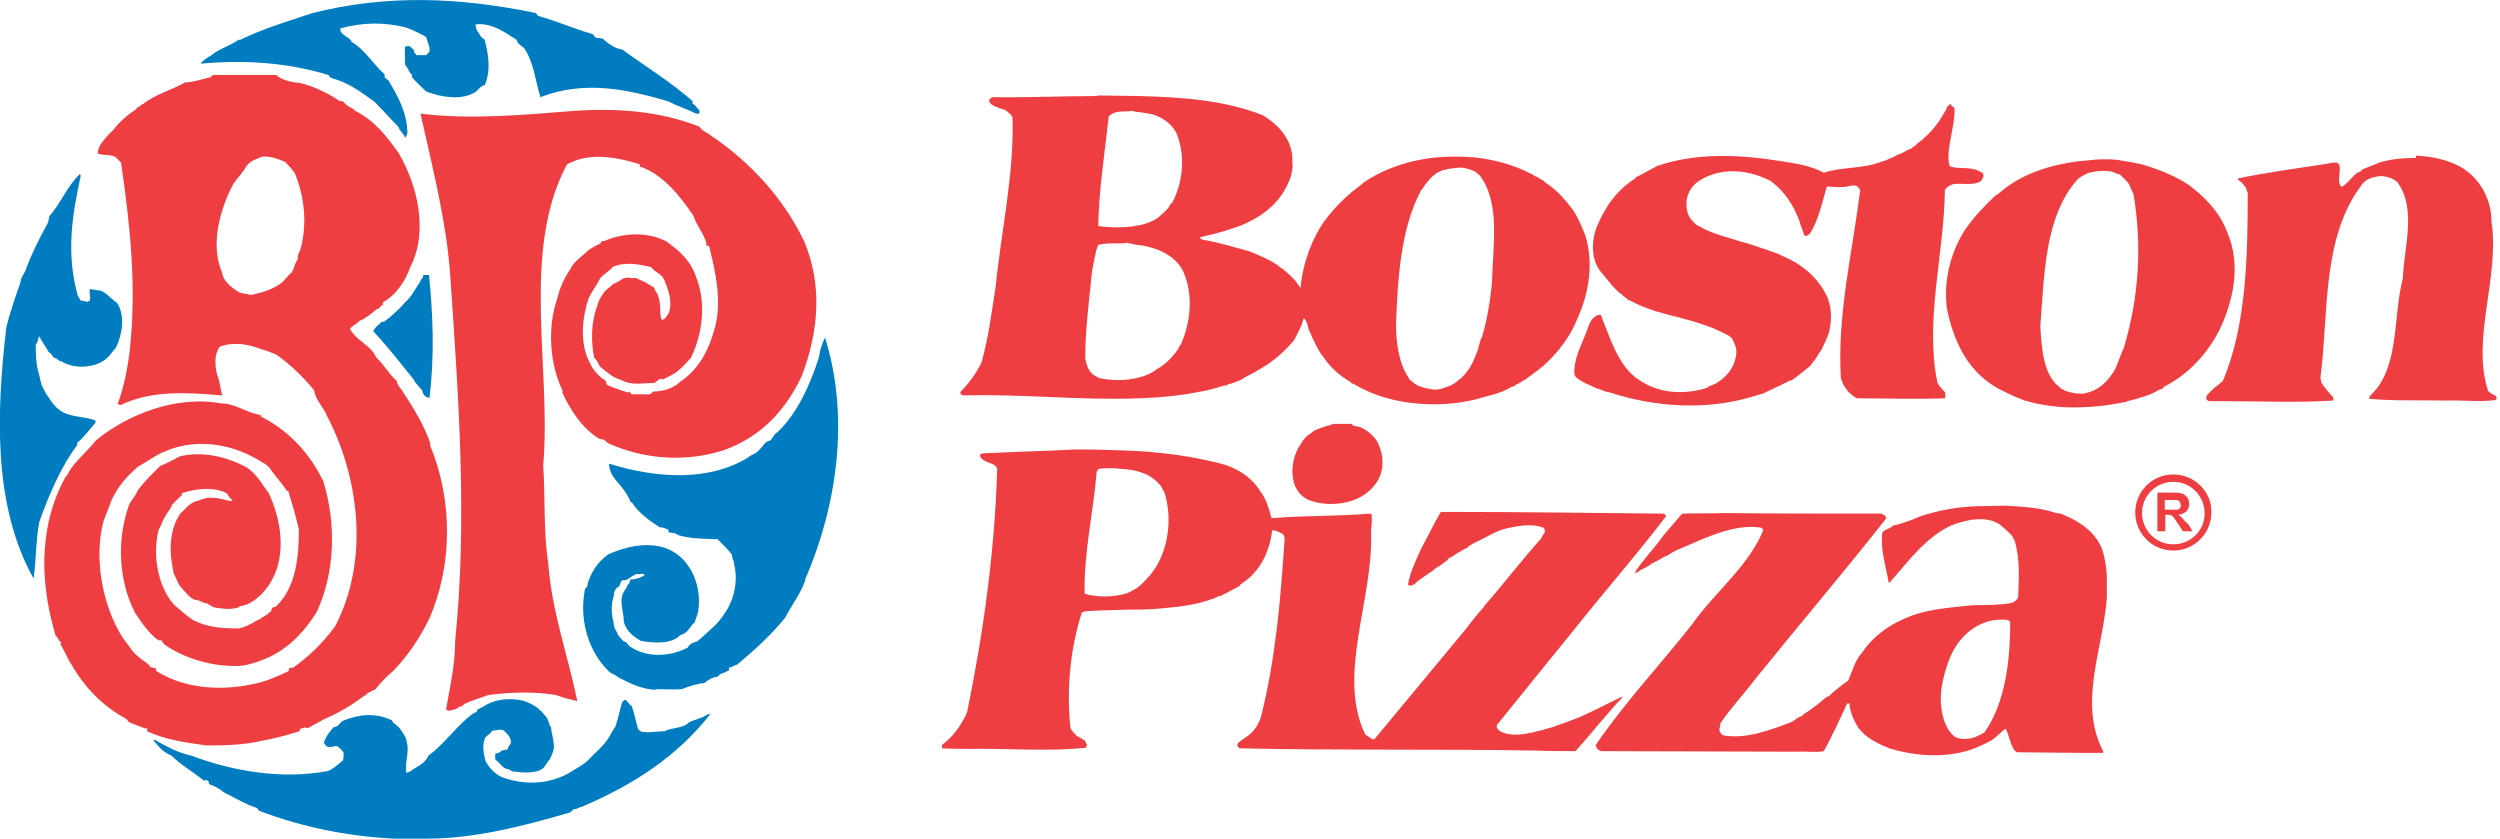 <?xml version="1.0" encoding="utf-8"?>
<!-- Generator: Adobe Illustrator 18.1.1, SVG Export Plug-In . SVG Version: 6.00 Build 0)  -->
<svg version="1.1" id="Layer_1" xmlns="http://www.w3.org/2000/svg" xmlns:xlink="http://www.w3.org/1999/xlink" x="0px" y="0px"
	 viewBox="0 0 440 147.6" enable-background="new 0 0 440 147.6" xml:space="preserve">
<path fill="#EE3E42" d="M254.3,29.9c0.8-0.3,1.8-0.3,2.7-0.4h0.3c0.7,0.1,1.5,0.3,2.3,0.7l0.2,0.1c0.1,0,0.1,0.4,0.5,0.4
	c3.9,4.9,2.4,12.7,2.3,18.9c-0.3,3.2-0.8,6.4-1.7,9.5c0,0.3-0.3,0.4-0.3,0.7c-0.3,0.8-0.4,1.8-0.8,2.5c-0.6,1.8-1.5,3.2-2.7,4.3
	l-0.2,0.1l-0.1,0.2h-0.2l-0.1,0.2c-0.6,0.5-1.4,0.9-2.2,1.1c-0.9,0.4-1.8,0.5-2.9,0.2c-0.4-0.1-0.9-0.1-1.4-0.4
	c-0.3,0-0.4-0.1-0.7-0.3l-0.1-0.1c-0.4,0-0.4-0.4-0.6-0.4l-0.1-0.1c-0.3,0-0.1-0.3-0.5-0.3v-0.2c-1.8-2.5-2.3-6.3-2.3-9.5
	c0.3-8.1,0.8-16.8,4.4-23.6l0.2-0.2c0.6-1,1.4-2,2.5-2.8c0.3-0.2,0.8-0.4,1.3-0.6H254.3z M200.2,43.1c1.3,0.1,2.6,0.5,3.7,0.9
	c1.9,0.8,3.8,2.1,4.6,4.4c1.5,3.9,1,8.5-0.7,12.3c-0.2,0-0.2,0.3-0.3,0.5c-1,1.5-2.3,2.9-3.8,3.7c-1,0.8-2.2,1.3-3.5,1.6
	c-2,0.5-4.3,0.5-6.5,0.1c-0.4-0.1-0.7-0.3-1.2-0.6c-0.8-0.5-1.3-1.7-1.5-3c0-5.1,0.7-10.1,1.2-15.3c0.4-1.8,0.5-3.3,1.1-4.6
	c1.5-0.4,3.2-0.2,4.8-0.3l0.3-0.1C198.9,42.9,199.6,43,200.2,43.1 M200.2,19.7c0.8,0.1,1.6,0.2,2.5,0.4c1.8,0.5,3.3,1.5,4.3,3.2
	c1.5,3.5,1.4,8-0.4,11.8c-0.2,0.3-0.2,0.6-0.6,0.8c0,0.2-0.2,0.3-0.3,0.6c-0.6,0.7-1.2,1.2-2,1.9c-1.1,0.7-2.3,1.1-3.5,1.3
	c-2.2,0.4-4.5,0.4-6.8,0.1l-0.1-0.1c0.1-6.3,1.1-12.5,1.8-18.9c0-0.1,0-0.3,0.2-0.5c0.2-0.1,0.6-0.4,1-0.5c0.8-0.3,1.9-0.1,2.9-0.3
	C199.6,19.6,199.9,19.7,200.2,19.7 M343.4,18.6l0.4,0.2l0.2,0.3c0.1,3.2-1.4,6.5-1,9.6c0.1,0.2,0.1,0.5,0.2,0.6
	c1.6,0.5,3.5,0,5.1,0.8l0.4,0.2c0.1,0.1,0.3,0.1,0.4,0.5V31c-0.1,0.4-0.3,0.6-0.5,0.9c-1.3,0.8-3.1,0.3-4.8,0.5
	c-0.3,0.1-0.6,0.2-1,0.5c-0.2,0.1-0.3,0.3-0.5,0.5c-0.1,11.1-3.6,23.1-1.3,34c0.4,0.7,0.8,1.1,1.3,1.6c0,0.1,0.1,0.3,0.1,0.5
	c0,0.1,0,0.4-0.1,0.6c-5.2,0.2-10.3,0-15.5,0c-1.3-0.7-2.3-1.9-2.8-3.5c-0.7-11,2-22.1,3.4-33.1l-0.1-0.2c-0.1-0.1-0.2-0.3-0.4-0.5
	c-0.8-0.4-1.6,0.1-2.4,0.1c-1.2,0.1-2,0-2.9-0.1l-0.1,0.1c-0.8,2.8-1.5,6-3,8.3c-0.2,0-0.2,0.2-0.5,0.3h-0.4l-0.1-0.2
	c-0.2-0.8-0.6-1.5-0.8-2.4c-1.1-2.9-2.6-5.2-5-7c-3.7-2-8.4-2.5-12.1-0.4c-1.2,0.6-2.3,1.7-2.7,3.4c-0.2,1.3-0.1,3,1,4
	c0.5,0.6,0.8,0.8,1.5,1.1c2.1,1.2,4.5,1.7,6.9,2.5c1.7,0.4,3.4,1.1,5.1,1.6l0.1,0.1c1,0.2,2,0.8,3,1.2c3.2,1.5,5.8,3.9,7.2,7.1
	c0.7,2,0.7,4,0.2,6c-0.4,1.2-0.9,2.2-1.4,3.2c-0.3,0.4-0.5,0.7-0.8,1.2c-0.3,0.5-0.8,1-1.1,1.5c-1,0.8-2.2,1.8-3.2,2.5L315,67
	c-0.9,0.4-1.5,0.8-2.7,1.3c-0.6,0.4-1.3,0.5-2,1h-0.2c-0.3,0-0.3,0.2-0.6,0.2c-0.4,0-0.4,0.2-0.7,0.2c-8.4,2.6-17.5,2-25.7-0.7
	c-0.7,0-1.2-0.5-2-0.6c-1.4-0.7-2.7-1.1-3.7-2c-0.1-0.1-0.2-0.2-0.3-0.5c-0.2-2.5,1.1-4.9,2-7.2c0.3-0.8,0.6-1.8,1.1-2.5l0.3-0.3
	c0.2-0.1,0.4-0.4,0.9-0.5h0.3c0.1,0.3,0.3,0.4,0.3,0.7c1.7,4.3,3.2,9,7,11.1c3.2,2,7.4,2.3,11.3,1.1c0.1,0,0.4-0.2,0.6-0.4
	c0.4,0,0.7-0.3,1.1-0.4c1.8-1.1,3.3-2.7,3.6-5.3c0.1-1-0.4-1.9-0.8-2.7c-0.1-0.1-0.3-0.2-0.5-0.4c-0.7-0.4-1.6-0.8-2.7-1.3
	c-1.5-0.6-3.6-1.3-5.3-1.7c-1.2-0.4-2.1-0.5-3-0.8c-2-0.5-4.1-1.2-6-2.2c-0.2-0.1-0.6-0.3-0.9-0.4l-0.1-0.2l-0.2-0.1l-0.2-0.2h-0.1
	l-0.2-0.2l-0.1-0.1c-1.5-1.1-2.4-2.5-3.7-4c-1.7-2-1.8-5.2-0.8-7.9c1.5-3.6,3.5-6.5,6.8-8.6l0.1-0.2c1.3-0.6,2.4-1.3,3.8-2
	c7-2.4,14.6-2,22-0.8c2.6,0.4,5.1,0.8,7.3,2c3.2-1.1,6.8-0.6,10.3-2c0.3,0,0.4-0.2,0.7-0.2c0.6-0.4,1.4-0.5,2-1
	c0.8-0.1,1.5-0.8,2.5-1.1l0.1-0.2c0.3,0,0.3-0.3,0.6-0.3l0.1-0.2l0.1-0.1c1.8-1.3,3.4-3,4.7-5.3c0.2-0.4,0.5-0.7,0.6-1.2l0.2-0.2
	c0.1-0.1,0.2-0.2,0.4-0.3H343.4z M425.2,27.4c2.7,0.1,5.6,0.7,7.9,2c3.3,1.9,5.4,5.6,5.4,9.6c1.5,9.7-3.6,20.7-0.6,29.8
	c0.3,0.3,0.6,0.5,1,0.7c0.2,0.1,0.3,0.1,0.5,0.4c0,0.1,0,0.4-0.2,0.5c-2.7,0.4-5.6,0-8.4,0.1c-4.8-0.1-9.2,0.1-13.7-0.3l-0.1-0.1
	v-0.2c0-0.1,0.2-0.3,0.3-0.4c5.1-4.9,3.8-13.7,5.6-20.5c0.2-5.6,2.5-12.2-1-17c-1-0.8-2.5-1.2-3.7-0.9c-0.5,0.1-0.9,0.2-1.5,0.5
	c-0.2,0.1-0.5,0.3-0.7,0.5c-7.5,9.4-6.1,23-7.6,34.3c0,0.3,0.1,0.5,0.1,0.8c0.4,0.8,1.2,1.6,1.9,2.5c0.2,0,0.2,0.3,0.3,0.4l-0.1,0.4
	c-6.5,0.4-13.3,0.1-20,0.1h-1.8l-0.4-0.2l-0.1-0.2c0-0.1,0-0.4,0.1-0.6c0.5-0.6,1-1,1.5-1.5l0.2-0.1c0.2-0.2,0.5-0.4,0.7-0.6
	l0.1-0.1l0.3-0.2c4.2-9.8,4.4-22.3,4.4-33.1c-0.1-0.4-0.2-0.8-0.5-1.2c-0.4-0.6-0.8-0.8-1.3-1.3l0.1-0.1c5.3-1.1,10.6-1.8,15.8-2.6
	c0.7-0.2,1.2-0.2,1.5-0.2l0.4,0.2c0.6,1.1-0.4,2.9,0.4,4l0.1,0.1c1.2-0.6,1.9-2,3-2.6h0.2l0.2-0.2l0.3-0.3c1.1-0.4,2-0.8,3-1.2
	c2-0.6,4.1-0.8,6.2-0.8H425.2z M367.8,69c-0.4,0.1-0.8,0.2-1.2,0.3c-1,0-2-0.1-3-0.5c-0.3,0-0.3-0.2-0.6-0.3l-0.2-0.1
	c-0.3,0-0.2-0.4-0.5-0.4c-2.7-2.2-3-6.9-3.2-10.6c0.7-8.9,0.7-19.3,6.6-25.9c0.5-0.4,1.2-0.8,2-1.1c0.9-0.2,2-0.4,3-0.3h0.1
	c0.3,0,0.6,0.1,0.9,0.1c0.5,0.2,0.8,0.4,1.4,0.5l0.3,0.3c0.4,0.4,0.6,0.6,1,1l0.3,0.4c0.2,0.5,0.5,1.1,0.8,1.8c1.5,8.8,1,18-1.7,27
	c-0.6,1.3-1,2.6-1.6,3.9C371.1,66.9,369.8,68.3,367.8,69 M367.8,28.2c-5.8,0.4-11.6,2.1-15.6,5.5l-0.6,0.5c-0.4,0-0.2,0.3-0.5,0.3
	c-2,1.9-3.7,3.7-5.3,6c-2,3.1-3.3,7.2-3.3,11.2v0.5c0,0.9,0.1,1.9,0.3,2.8c1.4,6.2,4.2,10.9,9.1,13.5c1.6,0.8,3,1.5,4.5,2
	c3.7,1.1,7.5,1.4,11.5,1.1c1.9-0.1,3.9-0.4,5.9-0.8c0.5,0,0.7-0.3,1.1-0.3c1.8-0.5,3.5-0.9,5.1-1.9c0.3-0.1,0.7-0.1,0.8-0.5
	c4.4-2.2,8-6.1,10.1-10.6c2.4-5.3,3.4-11.3,1.1-16.6c-1.3-3.6-4.2-6.5-7-8.5c-2-1.3-4.4-2.3-6.8-3.1c-1.8-0.6-3.9-0.9-5.8-1.2h-0.1
	C370.8,28,369.3,28,367.8,28.2 M238,74.7l0.1,0.2c0.4,0,0.6,0.2,1.1,0.2c1.3,0.5,2.2,1.3,3,2.3c1.1,1.8,1.5,4.2,0.7,6.3
	c-0.1,0.2-0.2,0.4-0.3,0.7c-0.8,1.4-2,2.5-3.4,3.2c-2.6,1.3-6.3,1.5-9.1,0.3c-1.5-0.8-2.5-2.3-2.6-4.3c-0.2-1.8,0.4-4,1.4-5.4
	c0.4-0.7,1-1.5,1.9-2l0.1-0.1l0.4-0.3c0.8-0.4,2-0.8,2.9-1l0.4-0.2H238z M198.4,104.4c-2.3,0.7-5.1,0.8-7.5,0.1
	c-0.2-7,1.5-14.1,2.1-21.3c0-0.3,0.1-0.3,0.3-0.6l0.1-0.1c1.1-0.1,1.6-0.1,2.4-0.1h0.2c0.8,0.1,1.5,0.1,2.3,0.2
	c1.3,0.1,2.7,0.5,3.9,1.1l0.1,0.1l0.2,0.1c0.7,0.5,1.1,0.8,1.7,1.5l0.3,0.4c0.1,0.4,0.3,0.6,0.5,1c1.3,4.4,0.7,9.6-1.8,13.4
	c-0.8,1.1-1.8,2.3-3.1,3.3C199.6,103.8,199,104.1,198.4,104.4 M198.4,79.3c-3-0.1-5.9-0.2-8.9-0.2h-0.2c-5.3,0.3-10.8,0.4-16.4,0.7
	l-0.4,0.2v0.4c0.6,0.9,1.8,1,2.6,1.5c0.1,0.2,0.4,0.4,0.4,0.6c-0.4,14.3-2.4,28.8-5.3,42.9c-1.1,2.4-2.5,4.3-4.4,5.7v0.2v0.2v0.2
	c1.5,0.1,3,0.1,4.9,0.1c6.8-0.1,13.8,0.5,20.4-0.2c0.1-0.1,0.2-0.4,0.2-0.5c-0.2-0.4-0.3-0.6-0.4-0.8c-0.4-0.1-0.5-0.4-0.7-0.4
	c-0.3-0.2-0.6-0.3-0.7-0.4c-0.5-0.5-0.8-0.8-1.1-1.3c-0.7-6.8-0.1-13.8,2-20.4l0.5-0.2c2.5-0.2,4.9-0.2,7.5-0.3c1.9,0,3.8,0,5.8-0.2
	c3.2-0.3,6.3-0.6,9.2-1.7h0.2l0.1-0.1c0.2-0.1,0.3-0.2,0.5-0.2c0.1-0.2,0.4-0.2,0.6-0.2c1.1-0.6,2.2-1.1,3.4-1.8l0.1-0.2l0.1-0.1
	l0.2-0.1l0.1-0.1c3-2,4.7-5.3,5.2-9.2l0.1-0.1c0.6,0.1,1.3,0.4,1.8,0.7c0.2,0.3,0.3,0.5,0.3,0.8c-0.7,10.3-1.5,20.8-4.2,31.5
	c-0.6,1.7-1.6,2.9-3,3.7l-0.1,0.1l-0.2,0.1h-0.1l-0.1,0.2l-0.2,0.1l-0.4,0.4v0.5l0.4,0.3c17.2,0.4,34.6,0.1,52.1,0.4
	c2.4,0.1,4.7,0.1,7,0.1c2.8-3.1,5.5-6.6,8.2-9.4v-0.2l0.2-0.1c-3.2,1.5-6.5,3.4-10,4.6c-0.5,0.2-0.9,0.3-1.4,0.5
	c-0.4,0-0.6,0.3-0.8,0.3c-3,0.8-6.8,2.2-9.5,0.8c-0.1-0.2-0.5-0.4-0.5-0.5l-0.1-0.4c0.1-0.2,0.1-0.4,0.3-0.5
	c4.3-5.3,8.7-10.8,13.2-16.3c5.4-6.8,11.1-13.3,16.3-20.1v-0.2c-0.2-0.2-0.4-0.3-0.5-0.3c-12.2-0.1-24.1-0.3-36.6-0.3h-2.5
	c-1.3,2.1-2.2,4.2-3.4,6.3c-0.9,2-2,4.2-2.4,6.5l0.4,0.2c0.3,0,0.3-0.2,0.6-0.2c1.1-1,2-1.5,3.1-2.3h0.1l0.2-0.2l0.1-0.1
	c0.2-0.1,0.4-0.3,0.5-0.4h0.2l0.1-0.2c0.4,0,0.4-0.3,0.6-0.3l0.2-0.2l0.1-0.1l0.2-0.1l0.2-0.1l0.1-0.2h0.2l0.1-0.2l0.1-0.1l0.1-0.2
	c0.5-0.1,0.8-0.4,1.1-0.6c0.8-0.5,1.5-0.9,2.3-1.3l0.1-0.2c0.5-0.2,0.6-0.4,1.1-0.6l0.2-0.1c1.8-0.8,3.3-1.9,5.3-2.4
	c2.3-0.5,4.6-0.9,6.6-0.1c0.2,0.2,0.2,0.5,0.2,0.8c-0.2,0.3-0.5,0.6-0.6,1c-3.5,3.9-6.7,8.1-10.1,12l-0.1,0.2c-1,1.1-2,2.3-3.1,3.8
	c-5.4,6.5-10.8,13-16.1,19.4h-0.4c-0.4-0.3-0.8-0.6-1.2-0.8c-5.1-10.5,1.5-23.9,1-35.7c0.1-1,0.2-2.1,0.1-3.1l-0.4-0.1
	c-5.8,0.5-11.5,0.3-17.2,0.8c-0.4-1.5-1-3.5-1.9-4.6c-1.6-2.7-4.4-4.4-7.4-5.1C209.3,80.2,203.8,79.5,198.4,79.3 M347.7,129.7
	c-1.1,0.4-2.3,0.5-3.4,0.1c-0.3-0.1-0.8-0.6-1.2-1.1c-1.5-2.2-1.8-5.5-1.3-8.2c0.5-2.5,1.3-5.1,2.6-7c0.8-1.2,1.9-2.3,3.2-3.1
	c1.6-1,3.4-1.5,5.6-1.3c0.3,0.1,0.4,0.1,0.6,0.4c0,6.5-0.8,14.2-4.6,19.5H349l-0.1,0.1l-0.1,0.1l-0.2,0.1
	C348.2,129.4,348,129.6,347.7,129.7 M347.7,106.5c-0.1,0.1-0.3,0-0.4,0c-3.5,0.4-7.3,0.6-10.7,1.8c-3.8,1.4-6.8,3.5-8.9,6.6
	c-1.2,1.3-1.7,3.2-2.4,4.9l-0.3,0.2l-0.2,0.1c-1,0.8-2.1,1.6-3,2.5h-0.2l-0.1,0.1l-0.2,0.1c-1.3,1.1-2.5,2.1-4,3l-0.1,0.2
	c-0.4,0.1-0.7,0.3-1.1,0.5c-0.1,0.3-0.5,0.3-0.6,0.5c-3.7,1.4-8.2,3.2-12.3,2.4c-0.2-0.2-0.4-0.4-0.4-0.5l-0.2-0.3
	c0-0.5,0.2-0.8,0.2-1.3c1.8-2.7,4.1-5.1,6.3-8c7.5-9.3,15.6-18.8,22.9-28.1c-0.1-0.3-0.2-0.4-0.3-0.5l-0.6-0.3
	c-9.1,0-18.2,0-27.7-0.1c-2.4,0.1-4.8,0-7.1,0.1c-0.3,0-0.3,0.1-0.5,0.3c-1,1.2-2,2.3-3,3.5c-1.6,2.3-3.5,4.1-5.1,6.6
	c0.3,0,0.7-0.1,0.9-0.4c0.8-0.4,1.5-0.7,2.1-1.2c1.1-0.5,1.9-1.1,2.9-1.5c1.1-0.8,2.1-1.1,3.2-1.6c3.9-1.7,8.9-4,13.3-3.2l0.1,0.2
	l0.1,0.1v0.2c-2.6,6.3-8.4,10.7-12.5,16.5c-5.5,7-12,13.9-17,21.3c0.2,0.2,0.2,0.5,0.3,0.6l0.6,0.4c11.5,0,23.1,0.1,34.8,0.1
	c1.5-0.1,3.1,0.2,4.5-0.1c1.5-2.7,2.8-5.6,4.1-8.4h0.4c0.1,1.6,0.8,3,1.5,4.2c1.3,1.8,3.3,2.8,5.5,3.7c4.9,1.5,10.6,1.8,15.3-0.1
	c0.9-0.4,1.8-0.8,2.7-1.3c0.9-0.6,1.5-1.3,2.4-2h0.1c0.7,1.2,0.8,3,1.7,3.9l0.3,0.2c3.4,0,6.8,0.1,10.6,0.1h4.5l0.1-0.2
	c-4.5-8.5-0.1-17.9,0.6-27v-4c-0.1-1.5-0.3-3-0.8-4.6c-1.3-3.3-4.3-5.1-7.3-6.3c-0.3,0-0.5-0.1-0.8-0.1c-3-1-5.8-1.1-8.8-1.3h-0.1
	c-1.7,0-3.4,0.1-5.1,0.1c-2.8,0.1-5.7,0.5-8.7,1.4c-1.3,0.3-2.1,0.8-3.3,1.2c-0.9,0.3-1.7,0.6-2.7,0.8c-0.5,0.5-1.1,0.6-1.6,0.9
	l-0.3,0.3c-0.4,3,0.6,5.8,1.1,8.8h0.2c3.3-3.7,6.3-8,11-10.1c0.3,0,0.4-0.2,0.6-0.2c1.1-0.4,2.4-0.7,3.6-0.8
	c1.6-0.1,3.1,0.1,4.4,1.1c0.7,0.6,1.5,1.3,2,1.9c0.1,0.2,0.1,0.5,0.3,0.5c1.1,3.5,0.8,7,0.7,10.2c-0.2,0.5-0.6,0.8-1.1,1
	C352,106.5,349.9,106.5,347.7,106.5 M254.3,71.1c1.8-0.1,3.7-0.4,5.4-0.8c2.3-0.7,4.4-1,6.3-2.2c0.3-0.1,0.6-0.1,0.8-0.4
	c0.4-0.1,0.7-0.4,1-0.5l0.2-0.2c0.3,0,0.4-0.2,0.6-0.3c0.8-0.6,1.6-1.2,2.4-1.8l0.1-0.1l0.2-0.2h0.1c2.7-2.4,5-5.3,6.3-8.7
	c2-4.5,2.8-9.7,1.3-14.5c-0.6-1.5-1.1-2.7-1.8-3.9l-0.2-0.3l-0.1-0.2l-0.1-0.1c-1.1-1.5-2.6-3.2-4-4.2c-0.6-0.4-1-0.7-1.3-1
	c-0.6-0.2-0.8-0.6-1.4-0.7c-0.3-0.3-0.6-0.4-0.8-0.5c-3-1.5-6.2-2.4-9.8-2.8c-1.6-0.1-3.3-0.2-5-0.1c-5.3,0.2-10.6,1.8-14.6,4.6
	l-0.2,0.2l-0.1,0.1c-2.5,1.8-4.4,3.7-6.2,6c-2.4,3.2-4.1,7.7-4.5,12.1h-0.1c-0.8-1.4-2.1-2.5-3.2-3.4c-0.3,0-0.3-0.3-0.5-0.3
	l-0.2-0.2c-1.5-1-3.3-1.8-5.1-2.5c-2.7-0.7-5.4-1.6-8.1-2c-0.4-0.1-0.4-0.3-0.5-0.3c0-0.3,0.3-0.1,0.6-0.3c2.4-0.5,4.7-1.2,6.8-2
	c4-1.7,7-4.2,8.5-8.3c0.2-0.6,0.3-1.3,0.4-1.9c-0.1-0.8,0-1.6-0.1-2.3c-0.5-3.2-2.7-5.3-5.1-6.8c-6.8-2.7-14.4-3.2-21.8-3.4
	c-2.5,0-4.9-0.1-7.2-0.1l-0.2,0.1c-6.1,0-12.3,0.3-18.4,0.2c-0.3,0.1-0.3,0.2-0.5,0.3c-0.1,0.2-0.1,0.4-0.1,0.5l0.3,0.4
	c0.8,0.6,1.8,0.8,2.6,1.1c0.5,0.4,0.9,0.7,1.2,1.2c0.3,10.1-2,20.1-3,30.1c-0.7,4.4-1.3,9.2-2.5,13.2c-1,2-2.3,3.7-3.7,5.1l0.1,0.4
	l0.5,0.2c10.3-0.3,20.5,0.9,30.9,0.5c2.7-0.1,5.4-0.3,8.1-0.7c2.2-0.4,4.4-0.7,6.3-1.4c0.4,0,0.5-0.3,0.7-0.1
	c0.4-0.1,0.5-0.3,0.7-0.3c0.8-0.2,1.3-0.4,2-0.7c0.3-0.2,0.6-0.3,0.8-0.5c1.5-0.7,2.7-1.5,3.9-2.2c1.9-1.3,3.4-2.7,4.8-4.4
	c0.6-1.2,1.3-2.4,1.6-3.7h0.2c0.4,0.5,0.6,1.3,0.7,1.8c0.1,0.4,0.3,0.5,0.3,0.7c0.7,1.5,1.3,3,2.3,4.2c1.3,2,3,3.4,4.9,4.5l0.1,0.2
	h0.2l0.2,0.1C243,70.4,248.6,71.4,254.3,71.1"/>
<path fill="#007CC1" d="M71.3,24.3c-0.1-0.7-0.9-1.1-1.2-2c-1.2-1.2-3-3.2-4.2-4.4c-2.3-1.6-4.3-3.3-7.7-4.2l-0.4-0.5
	c-7.2-2.2-14.8-2.7-22.4-2V11c0.6-0.5,1.1-0.9,1.7-1.2c1.1-1,3-1.6,4.6-2.6L41.9,7h0.4c4.1-2,8.5-3.3,12.7-4.7
	c13-3.3,25.9-2.8,39.3,0l0.4,0.5C98,3.7,100.8,5,104.3,6l0.4,0.5c0.5,0.4,1.2,0,1.6,0.5l0.7,0.6c0.7,0.4,1.4,1,2.5,1.1
	c4.1,3,8.4,5.6,12.4,9.1v0.5c0.5,0.1,0.6,0.6,1.2,1.1V20h-0.6c-1-0.5-2.2-1-3.5-1.5l-1.5-0.7c-7.2-2.1-14.6-3.7-22.4-0.7L95,16.7
	c-0.7-2.3-1.1-5.7-2.6-8C92.1,8.1,91.2,8,90.9,7c-1.7-1.1-4.4-3.1-7.2-2.7c0,1,0.6,1.5,1,2.2L85.3,7c0.6,2.3,1.2,5.3,0,8
	c-0.5,0-1,0.6-1.5,1.1c-2.3,1.6-5.9,1.1-8.8,0c-1-1-1.7-1.6-2.5-2.5v-0.5l-0.2-0.1c-0.4-0.5-0.5-1.1-1-1.6c0-1.1-0.1-2.1,0-3.2
	l0.5-0.1c0.6,0,0.6,0.5,1,0.6l0.1,0.5l0.4,0.5H75l0.6-0.6V8.6c0-0.6-0.5-1.5-0.6-2.1c-1.1-0.6-2.2-1.2-3.7-1.7
	C67.6,3.9,63.9,3.9,59.9,5v0.2c0.1,1.1,1.6,1.2,2,2.2c2.2,1.2,3.6,3.7,5.8,5.7v0.5l0.7,0.6c1.6,2.7,3.3,5.7,3.3,9.3L71.3,24.3z
	 M69.3,147.6c-7.8-0.4-15.8-1.9-23.7-4.9l-0.4-0.5c-1.9-0.6-3.7-1.7-5.9-2.8c-0.5-0.5-1.6-1.1-2.5-1.4c0-0.4-0.2-0.9-0.9-0.6
	c-2.1-1.7-4-2.7-5.7-4.4c-1.5-0.6-2.3-1.6-3.2-2.7l0.2-0.1c2,1.1,4.1,2.3,6.5,2.8c7.4,2.8,16.1,4.2,24,2.7c1-0.4,1.6-1,2.7-1.9
	c0-0.4,0.2-1,0-1.5c-0.5-0.5-0.5-0.6-1.1-1c-0.6,0-1.2,0.4-1.9,0l-0.4-0.6c0.4-1.2,1.1-2,1.7-2.7c0.9-0.1,1-0.7,1.6-1.1l0.2-0.1
	c2.7-1.1,5.7-1.4,8.5,0c0.2,0.6,1.1,0.9,1.5,1.6c0.4,0.7,1,1.2,1.1,2.3c0.5,1.6-0.4,3.5-0.1,5.3l0.7-0.2c1-0.9,2.5-1.2,3.2-2.8
	c3-2.2,5.2-5.6,8-7.5l0.5-0.2l0.1-0.4l1-0.5c2.1-1.4,4.6-1.6,7-1.1c1.5,0.5,2.7,1.1,3.8,2.5c1,0.9,0.6,1.7,1.2,2.2
	c0,0.9,0.5,2.2,0.5,3.5c-0.1,1-0.5,1.5-0.7,2.1c-0.4,0.4-0.5,0.7-1.1,1.5c-1.1,1.1-3.7,0.9-5.2,0.7c-0.6,0-0.6-0.4-1.4-0.5
	c-0.7-0.2-1.1-1-1.9-1.6c0-0.1-0.1-0.6,0-1.1c0.5,0,0.7-0.1,1.1-0.5l1-0.2c0.1-0.4,0.5-0.9,0.6-1.1v-0.5c-0.1-0.6-0.6-1.1-1.2-1.7
	c-0.7-0.4-1.1,0-2.1,0c-0.1,0.4-0.6,0.6-1.2,1.2c-0.5,1.2-0.4,2.3,0,4c0.5,1.1,1.7,2.5,3,3c4.1,1.5,8.5,1.2,12-0.9
	c1-0.7,2.1-1.1,3.2-2.2c1.4-1.5,3.1-2.7,4.1-4.9l0.6-0.9c0.5-1.4,0.7-2.7,1.2-4.3l0.4-0.4h0.2c0.5,0.3,0.5,0.7,1.1,1.1
	c0.5,1.4,0.7,2.7,1.1,4l0.4,0.4c1.2,0.4,2.6,0,4.3,0c1.1-0.7,3.2-0.4,4.3-1.6c1.1-0.5,2.3-0.7,3.3-1.4h0.4
	c-5.9,7.5-13.5,12.4-22.6,16.3c-0.5,0-0.6,0.4-1.4,0.4l-0.7,0.6c-7.9,2.3-16.6,4.6-25.1,4.6c-2.5,0.4-4.4,0.4-6.1,0.4H69.3z
	 M5.9,101.8c-7.2-12.9-6.5-29.3-4.8-44.1c0.6-2.6,1.6-5.4,2.5-8c0-0.9,0.9-1.7,1.1-2.7c0.9-2.3,2-4.6,3.3-7c0.5-0.7,0.6-1.4,0.7-2
	c2.1-2.3,3.1-5.3,5.4-7.4l0.1,0.4c-1.5,6.8-2.5,13.3-0.7,20.3c0.1,0.7,0.4,1.1,0.7,1.6c0.5,0,0.7,0.2,1.2,0.2l0.4-0.2
	c0.2-0.6-0.1-1.1,0-2c0.5,0,1.1,0.2,1.6,0.2c1.1,0.1,2.2,1.6,3.2,2.2c1.5,2.3,0.9,5.6-0.2,7.9c-0.7,0.7-1.1,1.6-2.2,2.3l-0.7,0.4
	c-2,0.9-4.7,0.9-6.7-0.3c-0.5,0-0.6-0.5-1.2-0.6c-0.4-0.2-0.4-0.7-1-1c-0.5-0.9-1.1-1.7-1.7-2.8c-0.2,0.2-0.2,1.1-0.6,1.4
	c0,1.4,0,3.1,0.4,4.7c0.4,1.2,0.4,2.2,0.9,3l0.5,1c0.7,0.9,1.2,2,2.3,2.8c1.7,1.4,4.3,1.1,6.4,1.9v0.4c-1,1.1-2,2.6-3.2,3.5v0.4
	c-2.7,3.6-4.9,8.5-6.7,13.6c-0.6,3.1-0.5,6.5-1,10V101.8z M75.5,70c-0.5,0-0.9-0.4-1.1-0.9c0-0.6-0.9-1.1-1.5-2.1v-0.1
	c-2.2-2.7-4.4-5.6-7.2-8.6c0.1-0.5,0.9-1.1,1.4-1.6l0.5-0.1c0.9-0.6,2.1-1.7,3.1-2.7l0.5-0.6c1.2-1,1.7-2.2,2.8-3.8
	c0-0.4,0.5-0.4,0.5-1.1h1c0.7,6.8,1,14.2,0.1,21.5L75.5,70z M115.5,121.4c-2.3,0-4.6-1.1-6.7-2.2c-0.5-0.5-1.1-0.5-1.7-1.1
	c-3.3-3.2-5.2-8.6-4.2-14.1c0-0.6,0.6-0.6,0.5-1.2c0.6-2,1.7-3.8,3.6-5.2c3.5-1.6,8.5-2.7,12.1-0.1c2.7,1.9,4.4,5.9,3.8,9.9
	c0,0.6-0.5,1.5-0.6,2.1c-0.9,0.7-1.1,1.9-2.6,2.3c-1.5,1.6-4.6,1.4-6.9,1c-1.2-0.7-2.5-1.6-3-3.3c0-1.5-0.5-2.7-0.4-4
	c0-0.7,0.4-1.5,0.9-2.1c0-0.5,0.6-0.6,0.6-1.4c0.7,0,1.5-0.2,2.3-0.6l0.3-0.2l-0.3-0.2c-0.5-0.1-0.6,0.2-1.1,0
	c-0.6,0.2-1.2,0.7-1.9,1.1h-0.5l-0.4,0.2c-0.2,0.5-0.2,1-0.7,1.1c-0.4,0.5-0.5,0.6-0.6,1.6c-0.5,1.6-0.4,3,0,4.6
	c0,0.6,0.2,1.1,0.6,1.7c0.1,0.5,0.6,1,1.2,1.6c0.6,0,0.5,0.5,1.1,0.9c2.8,1.9,6.8,1.9,10.1,0.2c0.2-0.4,0.7-0.9,1.7-1.1l0.7-0.6
	c1.5-1.4,3-2.5,4.1-4.3c1.6-2.2,2.5-5.7,1.7-8.7c0-0.6-0.4-1.1-0.4-1.7c-0.5-0.7-1.4-1.6-2.5-2.7c-2.2-0.1-4.3,0-6.9-0.7
	c-0.7-0.5-1.2-0.4-1.7-0.5l-0.1-0.5c-0.4-0.1-0.7-0.4-1.5-0.4c-1.7-1.1-3.7-2.5-4.9-4.4H111c-0.6-1.6-1.6-2.7-2.7-4
	c-0.5-0.6-1.1-1.6-1.1-2.8c8,2.5,17.3,3.3,24.5-1.1c0.5-0.5,1.1-0.5,1.6-1l0.6-0.6c0.5-0.5,0.6-1.1,1.7-1.4c0.5-0.5,0.6-1.1,1.2-1.4
	c3.5-3.3,5.7-8.2,7.3-13.1l0.1-0.5c0.1-0.9,0.5-2,1-3.1c4.3,13.7,2.3,29.2-3.5,42.6v0.2c-0.9,2.5-2.2,4-3.5,6.5
	c-2.6,3.2-5.4,5.7-8.5,8.3c-0.4,0-0.6,0.4-1.4,0.5v0.5c-0.4,0.1-0.9,0.5-1.5,0.6l-0.5,0.5c-0.9,0.1-1.6,0.5-2.3,1.1
	c-1.1,0.1-2.6,0.5-4,1.1c-1.9,0.1-2.7,0-3.8,0H115.5z"/>
<path fill="#EE3E42" d="M46,27.6c1.5-0.2,3,0.4,4.2,0.9c0.5,0.6,1.2,1.2,1.7,2c1.7,4.2,2.2,8.9,1,13.3c-0.2,0.6-0.6,1.1-0.5,1.9
	c-0.5,0.5-0.5,1.2-1,2.2c-0.7,0.5-1.2,1.4-2,2c-1,0.7-2.1,1.2-3.5,1.6c-0.6,0.1-1.2,0.4-2,0.4c-0.6-0.4-1.2,0-2.2-0.7
	c-1.1-0.7-2.5-1.9-2.6-3.2c-2.1-4.8-0.5-11,2-15.7c0.5-0.7,1.4-1.7,2-2.6c0.2-0.6,1.1-1.4,2-1.7C45.5,27.8,45.7,27.8,46,27.6
	 M79,125.1l-0.5-0.2c0.7-4,1.6-7.9,1.6-12c2.2-21.6,0.6-43.1-0.9-65C78.5,38.8,76.1,29.3,74,20c9,1.1,18.3,0.2,27.2-0.5
	c7.7-0.5,15.1,0.1,21.9,2.8l0.4,0.5c7.7,4.8,14.1,11.5,18,19.6c3.3,7.8,2.6,15.9-0.4,23.8c-2.7,5.7-6.8,10.5-13.6,13
	c-6.8,2.2-14,1.7-20.5-1.2l-0.7-0.6l-0.9-0.2c-3-1.9-4.9-4.9-6.4-8v-0.5c-2.2-4.4-2.7-10.9-1-15.9c0.6-2.5,1.5-4.2,2.5-5.6
	c0.4-1.1,2-2.1,3.1-3.2c0.7-0.4,1.4-0.9,2-1.1l0.4-0.5h0.4c3.2-1.4,7.5-1.7,10.9,0.1c2.2,1.6,4.3,3.3,5.3,6.5c1.6,4.2,1.2,9.4-1,14
	c-0.6,0.6-1.4,1.6-2.3,2.3c-0.6,0.5-1.6,1-2.7,1.5c-0.6-0.4-0.6,0.2-1.5,0.6c-1.7,0-4,0.5-5.7-0.5c-1.6-0.5-2.2-1.1-3.7-2.3
	c-0.4-0.4-0.4-1-1.1-1.6c-0.6-2.7-0.6-6.3,0.5-9.1c0.2-0.9,0.6-1.6,1.1-2.3c0.5-0.7,1.1-1,1.7-1.6c0.5-0.2,1.1-0.5,1.6-0.9
	c1-0.5,1.6,0,2.4-0.2c0.7,0.4,1.5,0.6,2.2,1.1l1,0.6l0.2,0.5c0.9,1.1,0.9,2.8,0.9,4.1c0.2,0.5,0,1,0.4,1.1c0.5-0.2,0.7-0.6,1.1-1.2
	c0.7-1.7,0-4.4-1.1-6.4c-0.6-0.6-1.5-1-2-1.7c-2.2-0.5-4.6-1-6.8,0c-0.5,0.7-1.4,1.1-2.2,2c-0.5,1.1-1.4,2.2-2,3.5
	c-1.1,3.2-1.5,7.3-0.2,10.5c0.6,1.4,1.2,2.5,2.7,3.7c0.4,0,0.6,0.5,0.7,1c1,0.5,1.7,0.7,2.8,1.1c0.4,0,0.9,0.5,1.1,0.1l0.5,0.5h3.2
	l0.6-0.5c1.7,0,3.6-0.6,4.7-1.7c3.3-2.2,5.1-5.6,6.2-9.8c1.1-4.6,0.1-9.3-1.1-14.1l-0.5-0.1v-0.5c-0.5-1.7-1.6-2.8-2.3-4.8
	c-2.2-3.2-5.2-7.2-9.4-8.6v-0.4c-3.6-1.1-7.5-1.9-11.2-0.7c-0.4,0.2-1,0.4-1.6,0.7c-8.2,15.3-2.7,36-4.2,53c0.4,5.7,0,11.4,0.9,17.3
	c0.6,8.4,3.5,16.3,5.1,24.2c-1.1-0.3-2.2-0.5-3.5-1l-0.4-0.1c-3.6-0.6-7.7-0.5-11.6,0l-0.4,0.1c-1.2,0.5-2.3,0.7-4,1.5l-0.4,0.4
	c-0.5,0-0.5,0.2-1.1,0.5L79,125.1z M46,130.4c2.2-0.4,4.5-1,6.7-1.7l0.2-0.5c0.5,0.1,0.7-0.4,1.2,0c1-0.6,1.9-1,2.7-1.5l0.2-0.1
	c2.8-1.2,4.9-2.5,7.2-4.2l0.4-0.2v-0.2c0.7-0.2,1-0.6,1.4-0.6c1.1-1.4,2.3-2.6,3.2-3.3c2.6-2.7,4.6-5.7,6.3-9.1
	c4.2-9.5,4.2-21,0.2-30.6v-0.5c-1.2-3.3-2.8-5.9-4.7-8.8c-0.5-0.9-1-1.1-1.2-2.1c-1.4-1.2-2.2-2.8-3.5-4l-0.6-1
	c-1.4-1.7-3.1-2.3-4.1-4.1c0.4-0.7,1.1-0.7,1.6-1.4c1.1-0.4,2.3-1.4,3.1-2.1c0.6,0,0.6-0.7,1.1-0.7v-0.5c2.3-1.2,4.1-4,4.8-6.2
	c3.3-6.3,1.2-14.5-2-20c-2.2-3.1-4.3-5.8-7.7-7.5c-0.5-0.6-1.1-0.6-1.6-1.1l-0.6-0.6h-0.5c-2.2-1.5-4.6-2.6-7-3.2
	c-1.5-0.1-3.2-0.5-4.2-1.4H46h-8.5L37,13.6c-1.6,0.4-3.2,0.9-4.4,0.9c-2.5,1.4-5.3,2.1-7.4,3.8c-0.5,0.1-0.6,0.6-1.1,0.6l-0.1,0.3
	c-1.7,1.1-3.2,2.5-4,3.6c-1,0.9-1.4,1.5-2.1,2.3c-0.4,0.7-0.7,1.2-0.7,1.9c1,0.5,2.8,0,3.5,1l0.6,0.6c1.6,11,2.8,21.9,1.5,33.4
	c-0.4,3.2-1.1,6.5-2.1,9.1l0.5,0.2c5.6-2.7,12-2.2,17.9-1.7c-0.3-1.1-0.4-2.5-0.9-3.7c-0.4-1.7-0.5-3.6,0.5-4.9
	c2.6-0.9,5.1-0.4,7.4,0.5c0.9,0.2,1.7,0.6,2.5,0.9c2.5,1.7,4.9,4.1,6.7,6.3c0.2,1.7,1.7,3,2.2,4.4c5.8,11,7.5,25.6,1.5,37.1
	c-2.2,3-4.7,5.4-7.4,7.3l-0.7,0.1l-0.1,0.5c-1.4,0.7-3,1.4-4.6,1.9c-6.2,1.7-13.3,1.5-18.7-1.9l-0.1-0.5c-0.5-0.1-1.1-0.1-1.1-0.5
	c-0.6-0.6-1.5-1-2.7-2.2c-0.6-0.7-1.2-1.7-1.9-2.5c-3.7-5.7-5.2-14.2-3.5-20.6c0.5-1.5,0.9-2.2,1.4-3.7c1.2-2.6,2.7-4.2,4.6-5.9
	c1.9-1.1,3.2-2.1,4.7-2.7c6.1-2.7,12.7-1.1,17.3,1.9c0.5,0.2,0.9,0.6,1.2,0.9c1.1,1.6,2.2,2.7,3,4l0.4,0.2l0.1,0.5
	c0.7,2.2,1.2,4,1.7,6.2c0,4.8-0.5,10.3-4.1,13.6c-1,0-0.5,0.9-1,0.9c-0.4,0.5-0.9,0.7-1.4,1c-0.2,0.2-0.6,0.4-0.9,0.5
	c-1.1,0.7-2.2,1.2-3.1,1.4c-2.8,0-5.3-0.1-8-1.4c-1.4-0.9-2.2-1.7-3.5-2.8c-2.8-3.2-3.8-8.6-2.7-13.1l0.5-1c0.4-1.2,1.2-2.2,1.7-3
	l0.2-0.5c0.6-0.5,1-1.1,1.7-1.6v-0.4c2.8-0.9,5.7-1.1,7.9,0c0.5,0.7,0.5,0.9,1,1.2l-0.2,0.2c-0.9-0.1-2-0.6-3.6-0.6
	c-0.9-0.1-1.9,0.5-2.6,0.6c-1.4,0.5-2,1.6-2.7,2.1c-2.2,3.1-2,7.3-1.2,10.7c0.4,0.7,0.7,1.7,1.2,2.3c0.7,0.7,1.7,2.2,2.7,2.3
	c0.9,0.1,1.2,0.6,2,0.6c0.5,0.5,1,0.5,1.1,0.7c1.6,0.2,2.8,0.5,4.4,0l0.2-0.2c1.6-0.2,2.7-1.1,3.7-2c0.7-0.7,1.4-1.6,1.9-2.5
	c2.7-4.8,1.6-10.9-0.5-15.4c-0.4-0.6-0.9-1.2-1.4-2c-0.7-1-1.5-1.9-2.6-2.6c-3.6-1.9-7.7-2.8-11.6-1.9c-1.2,0.6-2.2,1.2-3.5,1.7
	c-1.6,1.6-2.8,2.7-4,4.4c-0.5,1.2-1.1,1.5-1.5,2.5c-2.3,6.4-1.7,13.7,1.1,19c1.1,1.7,2.6,3.8,4.1,4.8h0.5l0.5,0.7
	c3.5,2.5,8.6,4,13.2,3.8c1.4-0.1,2.6-0.5,3.7-0.9c4.2-1.5,7.2-4.3,9.9-8.5c3.3-7,3.5-15.7,1.2-23.1c-2.5-5.2-6.4-9.1-11-11.4
	L46,73.2L45.7,73c-2.4-0.4-4.3-2-6.8-2c-8.2-1.5-16.8,2.2-22,6.5c-1.7,2.1-3.8,3.8-4.8,5.6c-0.2,0.6-0.7,0.9-0.7,1.1
	C9,88.6,7.9,93.5,7.8,98.4v1.5c0.1,4.2,0.9,8.3,2,12c0.5,0.4,0.5,0.9,0.9,1.1v0.5c0.7,1.1,1.2,2.5,1.9,3.5c2.3,4,5.6,7.4,9.6,9.5
	l0.5,0.6c1.1,0.5,1.9,0.7,2.8,1.1h0.4v0.5c3.2,1.5,6.8,2,10.4,2.5h0.5C39.8,131.2,42.9,131.1,46,130.4"/>
<path fill="#EE3E42" d="M382,89.7h-1V88h1.1c0.6,0,0.9,0,1,0c0.2,0,0.4,0.1,0.5,0.3c0.1,0.1,0.2,0.3,0.2,0.6c0,0.2,0,0.4-0.1,0.5
	c-0.1,0.1-0.2,0.2-0.4,0.3C383,89.7,382.6,89.7,382,89.7 M384.1,91.2c-0.2-0.2-0.4-0.4-0.7-0.6c0.6-0.1,1.1-0.3,1.4-0.6
	c0.3-0.3,0.5-0.8,0.5-1.3c0-0.4-0.1-0.8-0.3-1.1c-0.2-0.3-0.5-0.5-0.8-0.7c-0.3-0.1-0.9-0.2-1.6-0.2h-2.9v6.8h1.4v-2.9h0.3
	c0.3,0,0.5,0,0.7,0.1c0.1,0.1,0.3,0.1,0.4,0.3c0.1,0.1,0.4,0.5,0.7,1l1,1.5h1.7l-0.8-1.3C384.5,91.8,384.3,91.4,384.1,91.2"/>
<path fill="#EE3E42" d="M382.5,95.8c-3.1,0-5.5-2.5-5.5-5.5c0-3.1,2.5-5.5,5.5-5.5c3.1,0,5.5,2.5,5.5,5.5
	C388.1,93.3,385.6,95.8,382.5,95.8 M382.5,83.5c-3.7,0-6.7,3-6.7,6.7c0,3.7,3,6.7,6.7,6.7c3.7,0,6.7-3,6.7-6.7
	C389.3,86.5,386.2,83.5,382.5,83.5"/>
<rect fill="none" width="439.4" height="147.6"/>
</svg>
